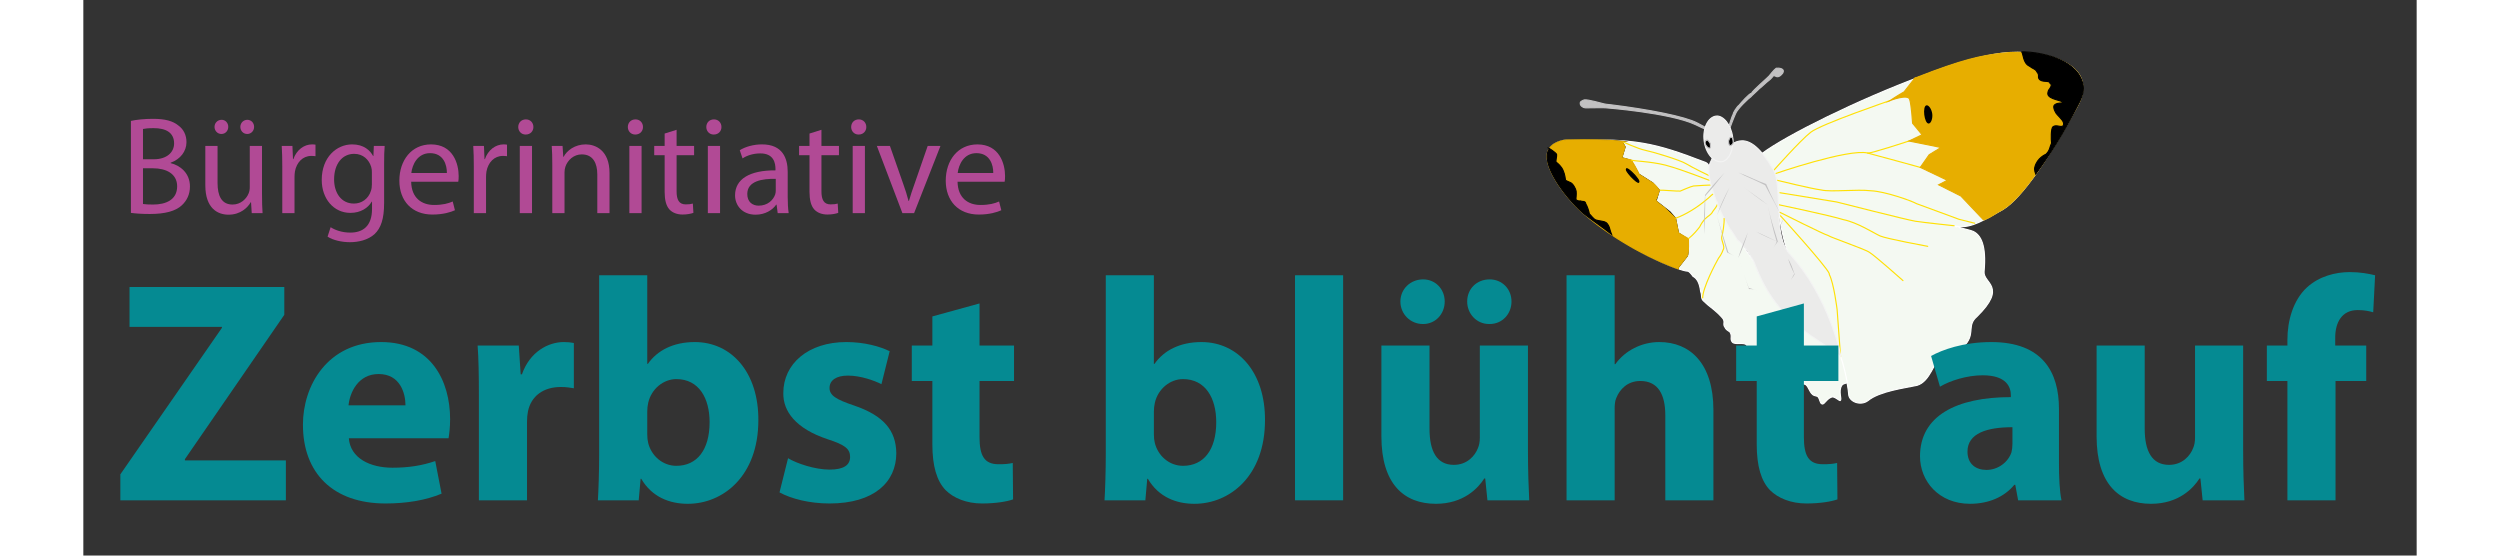 <?xml version="1.0" encoding="UTF-8"?>
<svg xmlns="http://www.w3.org/2000/svg" id="Ebene_1" data-name="Ebene 1" version="1.1" viewBox="0 0 336 80" width="360" height="80">
  <rect x="0" y="0" width="336" height="80" fill="#333333" stroke="none"/>
  <defs>
    <style>
      .cls-1, .cls-2, .cls-3, .cls-4, .cls-5, .cls-6, .cls-7, .cls-8 {
        fill: none;
        stroke-miterlimit: 10;
        stroke-width: .165px;
      }

      .cls-1, .cls-6 {
        stroke: #ffe004;
      }

      .cls-2 {
        stroke: #c2c1c2;
      }

      .cls-9 {
        fill: #c2c1c2;
      }

      .cls-9, .cls-10, .cls-11, .cls-12, .cls-13, .cls-14, .cls-15 {
        stroke-width: 0px;
      }

      .cls-10 {
        fill: #058a92;
      }

      .cls-11 {
        fill: #e7ae00;
      }

      .cls-12 {
        fill: #ebebea;
      }

      .cls-3, .cls-8 {
        stroke: #000;
      }

      .cls-4 {
        stroke: #fff;
      }

      .cls-5 {
        stroke: #f3f3f3;
      }

      .cls-13 {
        fill: #000;
      }

      .cls-14 {
        fill: #b14a95;
      }

      .cls-6, .cls-8 {
        stroke-linecap: round;
      }

      .cls-15 {
        fill: #f4f9f2;
      }

      .cls-7 {
        stroke: #e7ae00;
      }
    </style>
  </defs>
  <g>
    <path class="cls-15" d="M241.782,22.067c3.513-2.597,13.719-7.683,23.121-11.17,4.291-1.693,8.314-2.854,11.432-3.237,5.581-.685,14.335,1.406,10.773,7.675-3.81,6.966-7.885,13.131-10.678,14.807-2.649,1.492-4.498,2.718-6.528,2.468-1.866-.271,1.722.455,2.255.723,1.065.536,1.903,1.932,1.546,5.808-.127,1.682,3.421,2.079-1.04,6.459-1.356,1.166-.395,2.214-1.382,3.669-.412.717-2.485,1.471-3.738,2.125-1.089.633-1.567,3.525-3.496,4.095-1.785.386-5.397.829-7.061,2.2-1.068.798-2.646.158-2.767-.827-.538-7.098-7.798-17.37-8.633-20.1-1.224-3.182-1.584-7.47-1.725-8.619-.158-2.646-1.016-4.207-2.079-6.076"></path>
    <path class="cls-4" d="M241.782,22.067c3.513-2.597,13.719-7.683,23.121-11.17,4.291-1.693,8.314-2.854,11.432-3.237,5.581-.685,14.335,1.406,10.773,7.675-3.81,6.966-7.885,13.131-10.678,14.807-2.649,1.492-4.498,2.718-6.528,2.468-1.866-.271,1.722.455,2.255.723,1.065.536,1.903,1.932,1.546,5.808-.127,1.682,3.421,2.079-1.04,6.459-1.356,1.166-.395,2.214-1.382,3.669-.412.717-2.485,1.471-3.738,2.125-1.089.633-1.567,3.525-3.496,4.095-1.785.386-5.397.829-7.061,2.2-1.068.798-2.646.158-2.767-.827-.538-7.098-7.798-17.37-8.633-20.1-1.224-3.182-1.584-7.47-1.725-8.619-.158-2.646-1.016-4.207-2.079-6.076Z"></path>
    <path class="cls-15" d="M233.615,23.403c-7.522-2.909-10.085-3.427-19.726-3.243-.841-.063-2.442.466-2.834,1.348-1.256,1.987,2.16,6.733,4.964,9.221,6.327,5.388,13.848,8.297,15.017,8.32.164-.02.553.432.757.74.533.268.942.884,1.103,2.197.245.636-.043,1.005.51,1.437.757.74,1.106.864,2.047,1.748.573.596.757.74.798,1.068.04.328-.104.513.101.821.225.472.389.452.757.74.409.616-.043,1.005.346,1.457.389.452,1.662-.037,2.05.415.204.308-.104.513-.043,1.005.245.636.962,1.048,1.454.988.472-.225.308-.204.308-.204.164-.02-.084.677.325,1.293.369.288.985-.121,1.518.147.553.432.305,1.129.858,1.561.533.268.965-.285,1.846.107.881.392.613.924,1.126,1.028.492-.061.616-.409.965-.285.513.104.633,1.088,1.186,1.52.184.144.348.124.697.248.389.452.285.965.633,1.088.348.124.72-.921,1.541-1.022.513.104.901.556,1.065.536.308-.204-.325-1.293.23-2.194.288-.369.801-.265.78-.429-.487-2.606-.956-3.715-.956-3.715-2.007-1.42-4.564-4.605-6.652-6.681-1.126-1.028-2.312-2.549-4.481-5.281-4.152-5.322-5.48-7.991-5.725-8.628-.694-1.581-1.204-3.018-1.204-3.018-1.019-2.874-.484-3.939-1.365-4.331"></path>
    <path class="cls-4" d="M233.615,23.403c-7.522-2.909-10.085-3.427-19.726-3.243-.841-.063-2.442.466-2.834,1.348-1.256,1.987,2.16,6.733,4.964,9.221,6.327,5.388,13.848,8.297,15.017,8.32.164-.02.553.432.757.74.533.268.942.884,1.103,2.197.245.636-.043,1.005.51,1.437.757.74,1.106.864,2.047,1.748.573.596.757.74.798,1.068.04.328-.104.513.101.821.225.472.389.452.757.74.409.616-.043,1.005.346,1.457.389.452,1.662-.037,2.05.415.204.308-.104.513-.043,1.005.245.636.962,1.048,1.454.988.472-.225.308-.204.308-.204.164-.02-.084.677.325,1.293.369.288.985-.121,1.518.147.553.432.305,1.129.858,1.561.533.268.965-.285,1.846.107.881.392.613.924,1.126,1.028.492-.061.616-.409.965-.285.513.104.633,1.088,1.186,1.52.184.144.348.124.697.248.389.452.285.965.633,1.088.348.124.72-.921,1.541-1.022.513.104.901.556,1.065.536.308-.204-.325-1.293.23-2.194.288-.369.801-.265.78-.429-.487-2.606-.956-3.715-.956-3.715-2.007-1.42-4.564-4.605-6.652-6.681-1.126-1.028-2.312-2.549-4.481-5.281-4.152-5.322-5.48-7.991-5.725-8.628-.694-1.581-1.204-3.018-1.204-3.018-1.019-2.874-.484-3.939-1.365-4.331Z"></path>
    <path class="cls-11" d="M221.581,20.381l.429.78-.475,1.558s1.374.331,1.394.495c.204.308,1.063,1.869,1.063,1.869l1.987,1.256.962,1.048-.475,1.558,2.027,1.584.777.904.426,2.114,1.27.844s.262,2.134-.026,2.502c-.144.184-1.296,1.659-1.296,1.659l.02.164c-2.787-.991-8.607-3.608-13.644-7.989-2.805-2.488-6.22-7.234-4.964-9.221.392-.881,1.993-1.411,2.834-1.348,3.159-.055,5.661-.029,7.856.202l-.164.02Z"></path>
    <path class="cls-3" d="M221.581,20.381l.429.78-.475,1.558s1.374.331,1.394.495c.204.308,1.063,1.869,1.063,1.869l1.987,1.256.962,1.048-.475,1.558,2.027,1.584.777.904.426,2.114,1.27.844s.262,2.134-.026,2.502c-.144.184-1.296,1.659-1.296,1.659l.02.164c-2.787-.991-8.607-3.608-13.644-7.989-2.805-2.488-6.22-7.234-4.964-9.221.392-.881,1.993-1.411,2.834-1.348,3.159-.055,5.661-.029,7.856.202l-.164.02Z"></path>
    <path class="cls-6" d="M260.177,14.476s-9.915,3.383-11.435,4.57c-1.52,1.186-5.325,5.486-5.325,5.486"></path>
    <path class="cls-6" d="M243.642,25.004s10.551-3.628,13.298-2.966c2.583.683,7.585,2.068,7.585,2.068"></path>
    <path class="cls-6" d="M262.893,20.307s-5.604,1.854-5.952,1.731"></path>
    <path class="cls-6" d="M243.927,25.968s4.982,1.221,6.335,1.388c1.374.331,5.149-.132,7.179.118,2.01.086,5.843,1.449,6.56,1.86.697.248,6.108,2.249,6.108,2.249l2.235.559"></path>
    <path class="cls-6" d="M244.313,27.754l8.161,1.331s10.148,2.586,11.337,2.773c1.189.187,5.578.648,5.578.648"></path>
    <path class="cls-6" d="M244.022,29.456s7.525,1.575,9.431,2.174c2.05.415,4.406,1.958,5.287,2.35.881.392,6.848,1.492,6.848,1.492"></path>
    <path class="cls-6" d="M244.327,30.585s6.393,3.214,6.905,3.318c.369.288,5.411,2.002,5.964,2.433.717.412,4.832,4.072,4.832,4.072"></path>
    <path class="cls-6" d="M244.388,31.077s6.548,7.194,7.018,8.302l.02.164c.654,1.253,1.117,5.028,1.117,5.028l.498,6.77"></path>
    <path class="cls-1" d="M234.185,25.332s-2.479-1.195-3.381-1.751c-.901-.556-4.878-1.734-5.903-1.941-1.025-.207-3.32-1.259-3.32-1.259"></path>
    <path class="cls-1" d="M234.346,26.645s-1.99.078-2.482.138c-.328.04-1.909.734-1.909.734-.328.04-2.687-.17-3.015-.13"></path>
    <path class="cls-11" d="M221.581,20.381l.429.78-.475,1.558,1.374.331s1.042,1.705,1.083,2.033c.184.144,1.987,1.256,1.987,1.256.553.432.962,1.048.962,1.048,0,0-.228.861-.495,1.394.04.328,1.126,1.028,1.126,1.028l1.699,1.624.426,2.114,1.434.824s.098,2.154-.19,2.523c-.144.184-1.296,1.659-1.296,1.659l.02.164c-2.787-.991-8.607-3.608-13.644-7.989-2.805-2.488-6.22-7.234-4.964-9.221.392-.881,1.993-1.411,2.834-1.348,3.159-.055,5.661-.029,7.856.202l-.164.02Z"></path>
    <path class="cls-7" d="M221.581,20.381l.429.78-.475,1.558,1.374.331s1.042,1.705,1.083,2.033c.184.144,1.987,1.256,1.987,1.256.553.432.962,1.048.962,1.048,0,0-.228.861-.495,1.394.04.328,1.126,1.028,1.126,1.028l1.699,1.624.426,2.114,1.434.824s.098,2.154-.19,2.523c-.144.184-1.296,1.659-1.296,1.659l.02.164c-2.787-.991-8.607-3.608-13.644-7.989-2.805-2.488-6.22-7.234-4.964-9.221.392-.881,1.993-1.411,2.834-1.348,3.159-.055,5.661-.029,7.856.202l-.164.02Z"></path>
    <path class="cls-1" d="M234.266,25.988c-.513-.104-3.505-1.402-6.436-2.209-2.235-.559-4.737-.585-4.921-.729"></path>
    <path class="cls-13" d="M223.334,25.164c.389.452.777.904.634,1.089-.164.02-.533-.268-1.106-.864-.389-.452-.777-.904-.633-1.089.164-.02.533.268,1.106.864"></path>
    <path class="cls-3" d="M223.334,25.164c.389.452.777.904.634,1.089-.164.02-.533-.268-1.106-.864-.389-.452-.777-.904-.633-1.089.164-.02.533.268,1.106.864Z"></path>
    <path class="cls-13" d="M211.035,21.343s.901.556,1.106.864c.061.492-.207,1.025-.023,1.169.184.144.737.576.982,1.212.225.472.325,1.293.325,1.293.02.164.184.144.717.412.348.124.777.904.818,1.233.06.492-.043,1.005-.023,1.169.02.164.369.288.697.248.184.144.657-.081.717.412.204.308.469,1.109.51,1.437.184.144.593.76.942.884.348.124,1.189.187,1.374.331.348.124.593.76.613.924.02.164.265.801.265.801l-.184-.144c-1.29-1.008-2.56-1.852-3.85-2.86-2.805-2.488-6.22-7.234-4.964-9.221l-.02-.164Z"></path>
    <path class="cls-8" d="M211.035,21.343s.901.556,1.106.864c.061.492-.207,1.025-.023,1.169.184.144.737.576.982,1.212.225.472.325,1.293.325,1.293.02.164.184.144.717.412.348.124.777.904.818,1.233.06.492-.043,1.005-.023,1.169.02.164.369.288.697.248.184.144.657-.081.717.412.204.308.469,1.109.51,1.437.184.144.593.76.942.884.348.124,1.189.187,1.374.331.348.124.593.76.613.924.02.164.265.801.265.801l-.184-.144c-1.29-1.008-2.56-1.852-3.85-2.86-2.805-2.488-6.22-7.234-4.964-9.221l-.02-.164Z"></path>
    <path class="cls-1" d="M235.345,29.355c-.124.348-.412.717-.7,1.086-.268.533-.596.573-1.192,1.146-.288.369-.432.553-.7,1.086-.288.369-.864,1.106-1.624,1.699"></path>
    <path class="cls-9" d="M233.523,18.582s-.881-.392-1.414-.659c-3.709-1.711-12.959-2.408-12.959-2.408,0,0-1.169-.023-1.333-.003-.164.02-1.333-.003-1.497.017-.164.02-.861-.227-.757-.74-.02-.164.452-.389.616-.409.492-.06,2.563.518,2.563.518,0,0,.348.124,1.189.187,5.414.668,10.704,1.685,12.486,2.632.533.268,1.25.68,1.25.68l-.144.184Z"></path>
    <path class="cls-2" d="M233.523,18.582s-.881-.392-1.414-.659c-3.709-1.711-12.959-2.408-12.959-2.408,0,0-1.169-.023-1.333-.003-.164.02-1.333-.003-1.497.017-.164.02-.861-.227-.757-.74-.02-.164.452-.389.616-.409.492-.06,2.563.518,2.563.518,0,0,.348.124,1.189.187,5.414.668,10.704,1.685,12.486,2.632.533.268,1.25.68,1.25.68l-.144.184Z"></path>
    <path class="cls-9" d="M236.97,18.158s.475-1.558.619-1.742c-.02-.164.536-1.065.844-1.27.288-.369,1.46-1.679,1.788-1.719.124-.348,2.384-2.292,2.528-2.476,0,0,.72-.922,1.028-1.126.328-.04,1.333.003.922.72-.576.737-.945.449-.945.449l-.348-.124s-.432.553-.74.757c-.308.204-1.048.962-1.356,1.166-.144.184-1.048.962-1.192,1.146-.308.204-1.952,1.739-2.2,2.436-.392.881-.763,1.927-.763,1.927l-.184-.144Z"></path>
    <path class="cls-2" d="M236.97,18.158s.475-1.558.619-1.742c-.02-.164.536-1.065.844-1.27.288-.369,1.46-1.679,1.788-1.719.124-.348,2.384-2.292,2.528-2.476,0,0,.72-.922,1.028-1.126.328-.04,1.333.003.922.72-.576.737-.945.449-.945.449l-.348-.124s-.432.553-.74.757c-.308.204-1.048.962-1.356,1.166-.144.184-1.048.962-1.192,1.146-.308.204-1.952,1.739-2.2,2.436-.392.881-.763,1.927-.763,1.927l-.184-.144Z"></path>
    <path class="cls-12" d="M245.729,36.577c5.771,6.289,7.516,15.072,7.311,14.764-2.805-2.488-9.056-4.553-12.279-13.155-.754-2.073-2.433-3.533-2.618-3.677-.409-.616-.634-1.089-1.022-1.541,0,0-1.042-1.705-1.757-3.45l-.04-.328c-.02-.164-.204-.308-.204-.308-.795-2.402-1.529-4.311-.705-5.745.248-.697.844-1.27,1.952-1.739,1.109-.469,3.228-3.562,7.049,3.133,1.307,2.505-.164,9.517,2.312,12.046"></path>
    <path class="cls-5" d="M245.729,36.577c5.771,6.289,7.516,15.072,7.311,14.764-2.805-2.488-9.056-4.553-12.279-13.155-.754-2.073-2.433-3.533-2.618-3.677-.409-.616-.634-1.089-1.022-1.541,0,0-1.042-1.705-1.757-3.45l-.04-.328c-.02-.164-.204-.308-.204-.308-.795-2.402-1.529-4.311-.705-5.745.248-.697.844-1.27,1.952-1.739,1.109-.469,3.228-3.562,7.049,3.133,1.307,2.505-.164,9.517,2.312,12.046Z"></path>
    <path class="cls-12" d="M237.5,19.759c.222,1.806-.582,3.404-1.567,3.525-1.149.141-2.315-1.215-2.537-3.021-.222-1.806.582-3.404,1.731-3.545.985-.121,2.151,1.235,2.373,3.041"></path>
    <path class="cls-5" d="M237.5,19.759c.222,1.806-.582,3.404-1.567,3.525-1.149.141-2.315-1.215-2.537-3.021-.222-1.806.582-3.404,1.731-3.545.985-.121,2.151,1.235,2.373,3.041Z"></path>
    <path class="cls-13" d="M234.277,20.655c.04.328.081.657-.084.677-.164.02-.348-.124-.553-.432-.204-.308-.081-.657.084-.677.144-.184.348.124.553.432"></path>
    <path class="cls-2" d="M234.277,20.655c.04.328.081.657-.084.677-.164.02-.348-.124-.553-.432-.204-.308-.081-.657.084-.677.144-.184.348.124.553.432Z"></path>
    <path class="cls-13" d="M237.58,20.416c-.04-.328-.081-.657-.245-.636-.184-.144-.308.204-.432.553.04.328.081.657.245.636.164-.02.472-.225.432-.553"></path>
    <path class="cls-2" d="M237.58,20.416c-.04-.328-.081-.657-.245-.636-.184-.144-.308.204-.432.553.04.328.081.657.245.636.164-.02.472-.225.432-.553Z"></path>
    <path class="cls-11" d="M263.938,11.181c6.836-2.672,9.278-3.139,12.397-3.522,5.581-.685,14.335,1.406,10.773,7.675-3.81,6.966-7.885,13.131-10.678,14.807-1.561.858-1.541,1.022-2.649,1.492l-.164.02-3.254-3.433-3.196-1.607,1.253-.654-3.893-1.855,1.276-1.823,1.705-1.042-4.613-.933,1.889-.898-1.371-1.665s-.158-2.646-.423-3.447c-.265-.801-2.811.179-2.811.179,0,0,1.233-.818,2.013-1.247l1.584-2.027.164-.02Z"></path>
    <path class="cls-7" d="M263.938,11.181c6.836-2.672,9.278-3.139,12.397-3.522,5.581-.685,14.335,1.406,10.773,7.675-3.81,6.966-7.885,13.131-10.678,14.807-1.561.858-1.541,1.022-2.649,1.492l-.164.02-3.254-3.433-3.196-1.607,1.253-.654-3.893-1.855,1.276-1.823,1.705-1.042-4.613-.933,1.889-.898-1.371-1.665s-.158-2.646-.423-3.447c-.265-.801-2.811.179-2.811.179,0,0,1.233-.818,2.013-1.247l1.584-2.027.164-.02Z"></path>
    <path class="cls-13" d="M279.146,7.481c.204.308.202,1.641,1.083,2.033.553.432.881.392,1.106.864.389.452.081.657.285.965.409.616,1.518.147,1.578.639.184.144.369.288-.207,1.025-.124.348-.104.513-.104.513.101.821,2.111.907,2.151,1.235.02.164-1.005-.043-1.273.49-.124.348.305,1.129.49,1.273.389.452,1.126,1.028.858,1.561-.288.369-1.025-.207-1.477.181-.308.204-.271,1.866-.21,2.358-.268.533-.207,1.025-.804,1.598,0,0-1.273.49-1.604,1.863-.124.348.121.985.121.985,1.996-2.744,3.951-5.817,5.97-9.73,1.091-1.967.991-2.787.726-3.588-1.08-3.366-6.185-4.239-8.524-4.285l-.164.02Z"></path>
    <path class="cls-3" d="M279.146,7.481c.204.308.202,1.641,1.083,2.033.553.432.881.392,1.106.864.389.452.081.657.285.965.409.616,1.518.147,1.578.639.184.144.369.288-.207,1.025-.124.348-.104.513-.104.513.101.821,2.111.907,2.151,1.235.02.164-1.005-.043-1.273.49-.124.348.305,1.129.49,1.273.389.452,1.126,1.028.858,1.561-.288.369-1.025-.207-1.477.181-.308.204-.271,1.866-.21,2.358-.268.533-.207,1.025-.804,1.598,0,0-1.273.49-1.604,1.863-.124.348.121.985.121.985,1.996-2.744,3.951-5.817,5.97-9.73,1.091-1.967.991-2.787.726-3.588-1.08-3.366-6.185-4.239-8.524-4.285l-.164.02Z"></path>
    <path class="cls-13" d="M266.245,16.397c.081.657-.167,1.353-.495,1.394-.328.04-.573-.596-.654-1.253-.081-.657.003-1.333.331-1.374.328-.04.737.576.818,1.233"></path>
    <path class="cls-1" d="M236.264,31.408c.081.657-.21,2.358-.334,2.707-.104.513.51,1.437.222,1.806-.248.697-.536,1.065-.68,1.25-.412.717-2.307,4.282-2.289,5.779"></path>
    <path class="cls-1" d="M234.672,27.938c-.308.204-.596.573-.904.777-1.356,1.166-3.061,2.209-4.498,2.718"></path>
    <path class="cls-9" d="M236.299,24.905c-.864,1.106-1.728,2.212-2.756,3.337.037,1.662-.049,3.672-.156,5.517.369.288.737.576.942.884-.204-.308-.573-.596-.942-.884-.058-1.826.049-3.672.135-5.682.864-1.106,1.892-2.232,2.776-3.173"></path>
    <path class="cls-9" d="M237.053,26.979c-.659,1.414-1.175,2.644-1.834,4.057.55,1.765,1.1,3.53,1.65,5.296.369.288.717.412,1.086.7-.369-.288-.717-.412-1.25-.68-.55-1.765-.936-3.551-1.486-5.316.495-1.394,1.155-2.808,1.834-4.057"></path>
    <path class="cls-9" d="M239.685,33.487c-.351,1.209-.847,2.603-1.382,3.669l.775,2.238c.245.636.51,1.437.754,2.073.348.124.861.227,1.209.351-.348-.124-.861-.227-1.189-.187-.265-.801-.53-1.601-.775-2.238l-.775-2.238c.351-1.209.867-2.439,1.382-3.669"></path>
    <path class="cls-9" d="M238.289,24.828c1.394.495,2.644,1.175,4.037,1.67.714,1.745,1.572,3.306,2.45,5.031-.104.513-.392.881-.515,1.23.124-.348.248-.697.515-1.23-.858-1.561-1.736-3.286-2.594-4.847-1.25-.68-2.644-1.175-3.893-1.855"></path>
    <path class="cls-9" d="M239.043,26.901c1.106.864,2.376,1.708,3.482,2.572.386,1.785.936,3.551,1.486,5.316-.288.369-.576.737-.844,1.27.268-.533.556-.901.68-1.25-.55-1.765-.936-3.551-1.322-5.336-1.27-.844-2.376-1.708-3.482-2.572"></path>
    <path class="cls-9" d="M240.834,33.346c1.23.516,2.479,1.195,3.709,1.711l.939,2.217c.409.616.674,1.417.939,2.217-.124.348-.432.553-.556.901.124-.348.412-.717.536-1.065l.02.164c-.429-.78-.674-1.417-.939-2.217l-.939-2.217c-1.23-.516-2.459-1.031-3.709-1.711"></path>
  </g>
  <path class="cls-10" d="M5.329,68.307l14.631-21.103v-.136H6.651v-5.744h22.288v4.011l-14.312,20.784v.182h14.539v5.744H5.329v-3.738Z"></path>
  <path class="cls-10" d="M38.231,63.112c.228,2.871,3.053,4.239,6.29,4.239,2.37,0,4.284-.32,6.153-.958l.912,4.694c-2.28.958-5.06,1.413-8.068,1.413-7.566,0-11.896-4.376-11.896-11.348,0-5.652,3.556-11.896,11.258-11.896,7.201,0,9.936,5.606,9.936,11.121,0,1.184-.136,2.234-.228,2.735h-14.357ZM46.39,58.372c0-1.687-.729-4.512-3.874-4.512-2.962,0-4.148,2.689-4.33,4.512h8.204Z"></path>
  <path class="cls-10" d="M56.96,57.096c0-3.282-.045-5.423-.182-7.339h5.926l.273,4.147h.182c1.14-3.282,3.829-4.648,6.016-4.648.639,0,.958.046,1.459.136v6.517c-.547-.09-1.094-.182-1.868-.182-2.552,0-4.284,1.322-4.74,3.51-.091.457-.137.958-.137,1.55v11.258h-6.928v-14.95Z"></path>
  <path class="cls-10" d="M74.277,39.639h6.928v12.762h.09c1.322-1.915,3.646-3.145,6.746-3.145,5.333,0,9.208,4.421,9.162,11.258,0,8.022-5.059,12.033-10.164,12.033-2.598,0-5.151-.958-6.7-3.6h-.091l-.273,3.099h-5.879c.09-1.459.182-4.147.182-6.655v-25.751ZM81.204,62.565c0,.455.045.866.136,1.23.456,1.823,2.051,3.282,4.057,3.282,2.962,0,4.785-2.278,4.785-6.289,0-3.464-1.55-6.199-4.785-6.199-1.869,0-3.601,1.413-4.057,3.418-.091.411-.136.82-.136,1.276v3.282Z"></path>
  <path class="cls-10" d="M101.481,65.983c1.276.775,3.92,1.641,5.971,1.641,2.096,0,2.962-.683,2.962-1.823s-.684-1.731-3.236-2.552c-4.648-1.549-6.426-4.057-6.381-6.654,0-4.193,3.556-7.339,9.071-7.339,2.598,0,4.877.637,6.244,1.322l-1.184,4.74c-1.003-.502-2.963-1.232-4.832-1.232-1.686,0-2.643.685-2.643,1.779,0,1.048.866,1.641,3.6,2.552,4.239,1.459,5.97,3.6,6.016,6.836,0,4.193-3.236,7.247-9.617,7.247-2.917,0-5.515-.683-7.202-1.595l1.231-4.922Z"></path>
  <path class="cls-10" d="M129.051,43.695v6.062h4.968v5.105h-4.968v8.068c0,2.689.684,3.919,2.735,3.919.958,0,1.413-.045,2.051-.182l.046,5.243c-.866.319-2.552.591-4.467.591-2.233,0-4.101-.774-5.241-1.914-1.276-1.322-1.914-3.464-1.914-6.609v-9.116h-2.962v-5.105h2.962v-4.193l6.791-1.869Z"></path>
  <path class="cls-10" d="M147.231,39.639h6.928v12.762h.092c1.321-1.915,3.646-3.145,6.746-3.145,5.332,0,9.206,4.421,9.162,11.258,0,8.022-5.06,12.033-10.165,12.033-2.598,0-5.15-.958-6.7-3.6h-.091l-.273,3.099h-5.88c.092-1.459.182-4.147.182-6.655v-25.751ZM154.159,62.565c0,.455.046.866.137,1.23.456,1.823,2.051,3.282,4.056,3.282,2.963,0,4.786-2.278,4.786-6.289,0-3.464-1.55-6.199-4.786-6.199-1.868,0-3.6,1.413-4.056,3.418-.091.411-.137.82-.137,1.276v3.282Z"></path>
  <path class="cls-10" d="M174.483,39.639h6.928v32.406h-6.928v-32.406Z"></path>
  <path class="cls-10" d="M208.025,64.889c0,2.917.092,5.287.184,7.156h-6.018l-.319-3.145h-.136c-.866,1.368-2.963,3.646-6.974,3.646-4.558,0-7.84-2.825-7.84-9.709v-13.081h6.928v11.987c0,3.237,1.048,5.197,3.51,5.197,1.914,0,3.053-1.322,3.464-2.416.182-.411.273-.912.273-1.504v-13.263h6.928v15.132ZM192.894,46.658c-1.823,0-3.237-1.459-3.237-3.236,0-1.823,1.459-3.191,3.282-3.191,1.733,0,3.099,1.368,3.099,3.191,0,1.777-1.321,3.236-3.099,3.236h-.045ZM202.419,46.658c-1.777,0-3.145-1.459-3.145-3.236,0-1.823,1.368-3.191,3.237-3.191,1.777,0,3.145,1.368,3.145,3.191,0,1.777-1.322,3.236-3.145,3.236h-.092Z"></path>
  <path class="cls-10" d="M213.582,39.639h6.928v12.807h.09c.729-1.002,1.641-1.777,2.735-2.324,1.049-.547,2.324-.866,3.602-.866,4.42,0,7.794,3.053,7.794,9.799v12.99h-6.928v-12.261c0-2.917-1.003-4.922-3.602-4.922-1.823,0-2.962,1.186-3.463,2.462-.184.409-.228,1.002-.228,1.503v13.219h-6.928v-32.406Z"></path>
  <path class="cls-10" d="M247.759,43.695v6.062h4.968v5.105h-4.968v8.068c0,2.689.685,3.919,2.735,3.919.958,0,1.413-.045,2.051-.182l.046,5.243c-.866.319-2.552.591-4.467.591-2.232,0-4.101-.774-5.241-1.914-1.276-1.322-1.915-3.464-1.915-6.609v-9.116h-2.962v-5.105h2.962v-4.193l6.792-1.869Z"></path>
  <path class="cls-10" d="M284.491,66.666c0,2.097.092,4.149.365,5.379h-6.245l-.411-2.234h-.136c-1.459,1.777-3.737,2.735-6.381,2.735-4.512,0-7.201-3.282-7.201-6.836,0-5.79,5.195-8.524,13.081-8.524v-.273c0-1.186-.637-2.871-4.057-2.871-2.278,0-4.694.774-6.153,1.641l-1.276-4.421c1.549-.866,4.604-2.005,8.661-2.005,7.429,0,9.753,4.376,9.753,9.617v7.794ZM277.791,61.517c-3.646,0-6.473.866-6.473,3.508,0,1.779,1.186,2.644,2.735,2.644,1.687,0,3.145-1.14,3.602-2.552.09-.365.136-.775.136-1.186v-2.415Z"></path>
  <path class="cls-10" d="M311.014,64.889c0,2.917.09,5.287.181,7.156h-6.015l-.32-3.145h-.136c-.866,1.368-2.963,3.646-6.974,3.646-4.558,0-7.84-2.825-7.84-9.709v-13.081h6.928v11.987c0,3.237,1.049,5.197,3.51,5.197,1.915,0,3.053-1.322,3.464-2.416.182-.411.274-.912.274-1.504v-13.263h6.928v15.132Z"></path>
  <path class="cls-10" d="M317.389,72.045v-17.183h-2.962v-5.105h2.962v-.866c0-2.689.821-5.652,2.781-7.475,1.777-1.641,4.147-2.234,6.199-2.234,1.504,0,2.689.228,3.646.457l-.273,5.332c-.593-.182-1.322-.319-2.234-.319-2.28,0-3.236,1.777-3.236,3.965v1.14h4.466v5.105h-4.421v17.183h-6.928Z"></path>
  <g>
    <path class="cls-14" d="M6.85,17.412c.76-.18,1.98-.3,3.181-.3,1.74,0,2.86.3,3.681.98.7.52,1.14,1.32,1.14,2.38,0,1.32-.88,2.46-2.28,2.96v.06c1.28.3,2.78,1.36,2.78,3.361,0,1.16-.46,2.041-1.16,2.701-.92.86-2.44,1.26-4.641,1.26-1.2,0-2.12-.08-2.7-.16v-13.243ZM8.59,22.933h1.58c1.821,0,2.901-.98,2.901-2.28,0-1.561-1.18-2.201-2.94-2.201-.8,0-1.261.06-1.541.12v4.361ZM8.59,29.375c.36.06.84.08,1.46.08,1.8,0,3.46-.66,3.46-2.621,0-1.82-1.58-2.601-3.48-2.601h-1.44v5.141Z"></path>
    <path class="cls-14" d="M25.731,28.034c0,1.021.02,1.9.08,2.661h-1.561l-.1-1.581h-.04c-.44.78-1.48,1.801-3.201,1.801-1.521,0-3.341-.86-3.341-4.241v-5.661h1.76v5.341c0,1.84.58,3.101,2.161,3.101,1.18,0,2-.82,2.32-1.621.1-.24.16-.56.16-.9v-5.921h1.76v7.021ZM19.87,19.292c-.56,0-.98-.48-.98-1.021,0-.56.44-1.02,1.02-1.02.54,0,.96.44.96,1.02,0,.541-.4,1.021-.98,1.021h-.02ZM23.59,19.292c-.58,0-.98-.48-.98-1.021,0-.56.44-1.02,1-1.02s.98.44.98,1.02c0,.541-.4,1.021-.98,1.021h-.02Z"></path>
    <path class="cls-14" d="M28.649,24.033c0-1.14-.02-2.12-.08-3.021h1.54l.08,1.9h.06c.44-1.3,1.521-2.121,2.701-2.121.18,0,.32.02.48.04v1.661c-.18-.02-.36-.04-.6-.04-1.24,0-2.121.94-2.36,2.24-.04.26-.06.541-.06.82v5.181h-1.76v-6.662Z"></path>
    <path class="cls-14" d="M43.311,29.274c0,2.241-.46,3.581-1.38,4.441-.96.86-2.32,1.16-3.541,1.16-1.16,0-2.44-.28-3.22-.8l.44-1.36c.64.42,1.64.78,2.84.78,1.801,0,3.121-.94,3.121-3.401v-1.06h-.04c-.521.9-1.581,1.62-3.081,1.62-2.4,0-4.121-2.041-4.121-4.741,0-3.28,2.14-5.121,4.381-5.121,1.68,0,2.581.86,3.021,1.681h.04l.06-1.46h1.561c-.06.68-.08,1.48-.08,2.641v5.621ZM41.551,24.813c0-.28-.02-.54-.1-.78-.32-1.04-1.16-1.88-2.46-1.88-1.681,0-2.881,1.42-2.881,3.681,0,1.88.98,3.48,2.861,3.48,1.1,0,2.08-.68,2.44-1.82.1-.28.14-.62.14-.94v-1.74Z"></path>
    <path class="cls-14" d="M47.209,26.174c.04,2.36,1.541,3.341,3.301,3.341,1.26,0,2.041-.22,2.681-.5l.32,1.26c-.62.28-1.7.62-3.241.62-2.96,0-4.761-1.98-4.761-4.881,0-2.92,1.74-5.221,4.561-5.221,3.161,0,3.98,2.781,3.98,4.561,0,.36-.02.62-.06.82h-6.782ZM52.35,24.914c.02-1.12-.46-2.861-2.42-2.861-1.8,0-2.561,1.641-2.701,2.861h5.121Z"></path>
    <path class="cls-14" d="M56.229,24.033c0-1.14-.02-2.12-.08-3.021h1.54l.08,1.9h.06c.44-1.3,1.521-2.121,2.701-2.121.18,0,.32.02.48.04v1.661c-.18-.02-.36-.04-.6-.04-1.24,0-2.12.94-2.36,2.24-.04.26-.06.541-.06.82v5.181h-1.76v-6.662Z"></path>
    <path class="cls-14" d="M63.688,19.373c-.64,0-1.06-.5-1.06-1.081,0-.62.44-1.1,1.1-1.1.64,0,1.081.48,1.081,1.1,0,.58-.42,1.081-1.101,1.081h-.02ZM62.849,30.695v-9.682h1.76v9.682h-1.76Z"></path>
    <path class="cls-14" d="M67.529,23.633c0-1.02-.02-1.82-.08-2.621h1.56l.1,1.581h.04c.48-.9,1.601-1.801,3.201-1.801,1.34,0,3.421.8,3.421,4.121v5.781h-1.76v-5.581c0-1.561-.58-2.881-2.241-2.881-1.14,0-2.041.82-2.36,1.8-.08.22-.12.541-.12.82v5.841h-1.76v-7.062Z"></path>
    <path class="cls-14" d="M79.468,19.373c-.64,0-1.06-.5-1.06-1.081,0-.62.44-1.1,1.1-1.1.64,0,1.081.48,1.081,1.1,0,.58-.42,1.081-1.101,1.081h-.02ZM78.628,30.695v-9.682h1.76v9.682h-1.76Z"></path>
    <path class="cls-14" d="M85.429,18.692v2.32h2.521v1.34h-2.521v5.201c0,1.2.34,1.88,1.32,1.88.48,0,.76-.04,1.021-.12l.08,1.34c-.34.12-.88.24-1.561.24-.82,0-1.48-.28-1.9-.74-.48-.54-.68-1.4-.68-2.541v-5.261h-1.5v-1.34h1.5v-1.78l1.72-.54Z"></path>
    <path class="cls-14" d="M90.768,19.373c-.64,0-1.06-.5-1.06-1.081,0-.62.44-1.1,1.1-1.1.64,0,1.081.48,1.081,1.1,0,.58-.42,1.081-1.101,1.081h-.02ZM89.928,30.695v-9.682h1.76v9.682h-1.76Z"></path>
    <path class="cls-14" d="M101.43,28.375c0,.84.04,1.66.14,2.32h-1.581l-.16-1.22h-.06c-.521.76-1.581,1.44-2.961,1.44-1.96,0-2.96-1.38-2.96-2.781,0-2.34,2.081-3.621,5.821-3.601v-.2c0-.8-.22-2.261-2.201-2.241-.92,0-1.86.26-2.541.72l-.4-1.18c.8-.5,1.98-.84,3.201-.84,2.98,0,3.701,2.021,3.701,3.961v3.621ZM99.709,25.754c-1.92-.04-4.101.3-4.101,2.18,0,1.161.76,1.681,1.641,1.681,1.28,0,2.1-.8,2.38-1.621.06-.18.08-.38.08-.56v-1.68Z"></path>
    <path class="cls-14" d="M106.288,18.692v2.32h2.521v1.34h-2.521v5.201c0,1.2.34,1.88,1.32,1.88.48,0,.76-.04,1.021-.12l.08,1.34c-.34.12-.88.24-1.561.24-.82,0-1.48-.28-1.9-.74-.48-.54-.68-1.4-.68-2.541v-5.261h-1.5v-1.34h1.5v-1.78l1.72-.54Z"></path>
    <path class="cls-14" d="M111.628,19.373c-.64,0-1.06-.5-1.06-1.081,0-.62.44-1.1,1.1-1.1.64,0,1.081.48,1.081,1.1,0,.58-.42,1.081-1.101,1.081h-.02ZM110.788,30.695v-9.682h1.76v9.682h-1.76Z"></path>
    <path class="cls-14" d="M116.148,21.013l1.9,5.421c.32.9.58,1.7.78,2.5h.06c.22-.8.5-1.601.82-2.5l1.88-5.421h1.84l-3.801,9.682h-1.68l-3.681-9.682h1.88Z"></path>
    <path class="cls-14" d="M125.888,26.174c.04,2.36,1.541,3.341,3.301,3.341,1.26,0,2.041-.22,2.681-.5l.32,1.26c-.62.28-1.7.62-3.241.62-2.96,0-4.761-1.98-4.761-4.881,0-2.92,1.74-5.221,4.561-5.221,3.161,0,3.98,2.781,3.98,4.561,0,.36-.02.62-.06.82h-6.782ZM131.029,24.914c.02-1.12-.46-2.861-2.42-2.861-1.8,0-2.561,1.641-2.701,2.861h5.121Z"></path>
  </g>
</svg>
